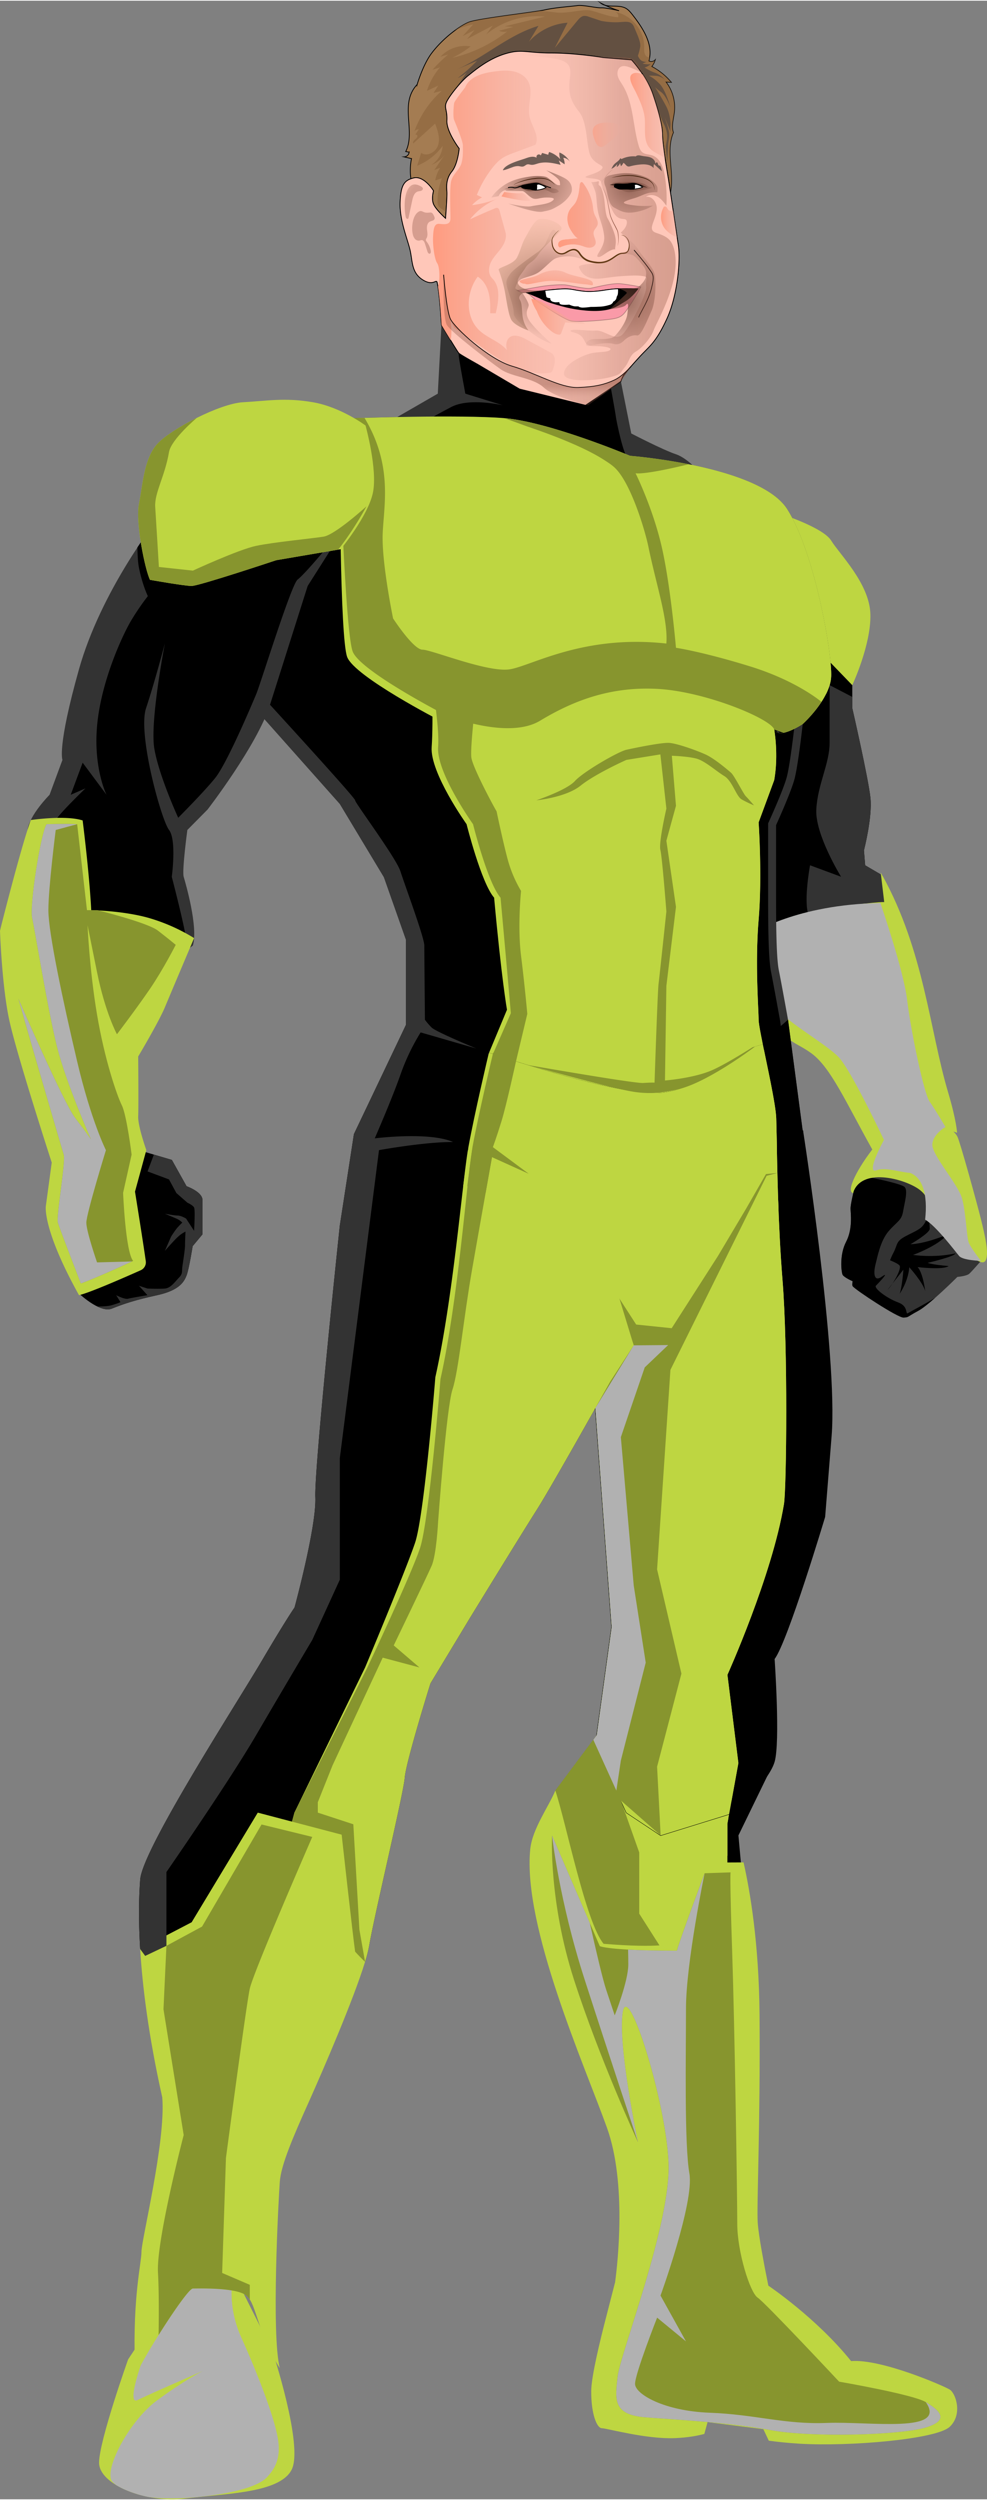 <svg xmlns="http://www.w3.org/2000/svg" xmlns:xlink="http://www.w3.org/1999/xlink" viewBox="0 0 1234.71 3125" aria-hidden="true" width="1234px" height="3125px"><rect x="0" y="0" width="1234.71" height="3125" fill="#808080" stroke="none"/><defs><linearGradient class="cerosgradient" data-cerosgradient="true" id="CerosGradient_idbeee1d3f0" gradientUnits="userSpaceOnUse" x1="50%" y1="100%" x2="50%" y2="0%"><stop offset="0%" stop-color="#d1d1d1"/><stop offset="100%" stop-color="#d1d1d1"/></linearGradient><style>.cls-1-61f97e174a015{isolation:isolate;}.cls-2-61f97e174a015{fill:#333;}.cls-3-61f97e174a015,.cls-7-61f97e174a015{fill:#bed641;}.cls-4-61f97e174a015{fill:#b1b1b1;}.cls-11-61f97e174a015,.cls-12-61f97e174a015,.cls-15-61f97e174a015,.cls-16-61f97e174a015,.cls-21-61f97e174a015,.cls-22-61f97e174a015,.cls-23-61f97e174a015,.cls-25-61f97e174a015,.cls-27-61f97e174a015,.cls-28-61f97e174a015,.cls-29-61f97e174a015,.cls-31-61f97e174a015,.cls-32-61f97e174a015,.cls-33-61f97e174a015,.cls-34-61f97e174a015,.cls-35-61f97e174a015,.cls-36-61f97e174a015,.cls-37-61f97e174a015,.cls-4-61f97e174a015{mix-blend-mode:multiply;}.cls-5-61f97e174a015{fill:none;}.cls-10-61f97e174a015,.cls-14-61f97e174a015,.cls-15-61f97e174a015,.cls-5-61f97e174a015{stroke:#000;stroke-miterlimit:10;}.cls-6-61f97e174a015{fill:#87952e;}.cls-19-61f97e174a015,.cls-20-61f97e174a015,.cls-24-61f97e174a015,.cls-26-61f97e174a015,.cls-38-61f97e174a015,.cls-39-61f97e174a015,.cls-40-61f97e174a015,.cls-41-61f97e174a015,.cls-7-61f97e174a015,.cls-9-61f97e174a015{mix-blend-mode:screen;}.cls-8-61f97e174a015{fill:#fff;}.cls-10-61f97e174a015{fill:#a47c52;}.cls-11-61f97e174a015{fill:#8a6239;opacity:0.56;}.cls-12-61f97e174a015{opacity:0.76;}.cls-13-61f97e174a015,.cls-27-61f97e174a015{fill:#534741;}.cls-14-61f97e174a015{fill:#ffc7b9;}.cls-15-61f97e174a015{fill:#eb1e79;opacity:0.26;}.cls-17-61f97e174a015{fill:url(#linear-gradient61f97e174a015);}.cls-18-61f97e174a015{fill:#603813;}.cls-19-61f97e174a015{fill:url(#linear-gradient-261f97e174a015);}.cls-20-61f97e174a015{fill:url(#linear-gradient-461f97e174a015);}.cls-21-61f97e174a015,.cls-22-61f97e174a015,.cls-23-61f97e174a015,.cls-28-61f97e174a015,.cls-29-61f97e174a015,.cls-31-61f97e174a015,.cls-32-61f97e174a015{opacity:0.67;}.cls-21-61f97e174a015{fill:url(#radial-gradient61f97e174a015);}.cls-22-61f97e174a015{fill:url(#radial-gradient-261f97e174a015);}.cls-23-61f97e174a015{fill:url(#radial-gradient-361f97e174a015);}.cls-24-61f97e174a015{fill:url(#linear-gradient-561f97e174a015);}.cls-25-61f97e174a015,.cls-33-61f97e174a015,.cls-34-61f97e174a015,.cls-35-61f97e174a015,.cls-36-61f97e174a015,.cls-37-61f97e174a015{opacity:0.32;}.cls-25-61f97e174a015{fill:url(#linear-gradient-661f97e174a015);}.cls-26-61f97e174a015{opacity:0.58;fill:url(#linear-gradient-761f97e174a015);}.cls-27-61f97e174a015{opacity:0.83;}.cls-28-61f97e174a015{fill:url(#radial-gradient-461f97e174a015);}.cls-29-61f97e174a015{fill:url(#radial-gradient-561f97e174a015);}.cls-30-61f97e174a015{fill:#42210b;}.cls-31-61f97e174a015{fill:url(#radial-gradient-661f97e174a015);}.cls-32-61f97e174a015{fill:url(#radial-gradient-761f97e174a015);}.cls-33-61f97e174a015{fill:url(#linear-gradient-861f97e174a015);}.cls-34-61f97e174a015{fill:url(#linear-gradient-961f97e174a015);}.cls-35-61f97e174a015{fill:url(#linear-gradient-1061f97e174a015);}.cls-36-61f97e174a015{fill:url(#linear-gradient-1161f97e174a015);}.cls-37-61f97e174a015{fill:url(#linear-gradient-1261f97e174a015);}.cls-38-61f97e174a015{fill:url(#linear-gradient-1361f97e174a015);}.cls-39-61f97e174a015{fill:url(#linear-gradient-1461f97e174a015);}.cls-40-61f97e174a015{fill:url(#linear-gradient-1561f97e174a015);}.cls-41-61f97e174a015{fill:url(#linear-gradient-1661f97e174a015);}</style><linearGradient id="linear-gradient61f97e174a015" x1="751.5" y1="258.69" x2="774.07" y2="258.69" gradientUnits="userSpaceOnUse"><stop offset="0" stop-color="#fac9be" stop-opacity="0.7"/><stop offset="0.16" stop-color="#dfac9f" stop-opacity="0.77"/><stop offset="0.52" stop-color="#ac7465" stop-opacity="0.89"/><stop offset="0.81" stop-color="#8c5141" stop-opacity="0.97"/><stop offset="1" stop-color="#814534"/></linearGradient><linearGradient id="linear-gradient-261f97e174a015" x1="698.29" y1="267.88" x2="787.73" y2="267.88" gradientUnits="userSpaceOnUse"><stop offset="0" stop-color="#ff9b7f"/><stop offset="0.06" stop-color="#fe9c81" stop-opacity="0.95"/><stop offset="0.52" stop-color="#f5a591" stop-opacity="0.55"/><stop offset="0.85" stop-color="#efab9b" stop-opacity="0.3"/><stop offset="1" stop-color="#edad9f" stop-opacity="0.2"/></linearGradient><linearGradient id="linear-gradient-461f97e174a015" x1="541.64" y1="276.71" x2="694.1" y2="276.71" gradientUnits="userSpaceOnUse"><stop offset="0" stop-color="#ff9b7f"/><stop offset="0.47" stop-color="#f6a48f" stop-opacity="0.65"/><stop offset="0.83" stop-color="#efab9b" stop-opacity="0.4"/><stop offset="1" stop-color="#edad9f" stop-opacity="0.3"/></linearGradient><radialGradient id="radial-gradient61f97e174a015" cx="682.99" cy="357.8" r="61.33" gradientUnits="userSpaceOnUse"><stop offset="0" stop-color="#6c4235"/><stop offset="1" stop-color="#6c4235" stop-opacity="0.1"/></radialGradient><radialGradient id="radial-gradient-261f97e174a015" cx="676.67" cy="376.39" r="108.76" gradientUnits="userSpaceOnUse"><stop offset="0" stop-color="#6c4235"/><stop offset="1" stop-color="#c49a6d" stop-opacity="0.1"/></radialGradient><radialGradient id="radial-gradient-361f97e174a015" cx="783.57" cy="375.03" r="69.12" xlink:href="#radial-gradient61f97e174a015"/><linearGradient id="linear-gradient-561f97e174a015" x1="664.6" y1="395.3" x2="732.06" y2="395.3" xlink:href="#linear-gradient-261f97e174a015"/><linearGradient id="linear-gradient-661f97e174a015" x1="626.19" y1="269.49" x2="845.24" y2="269.49" gradientUnits="userSpaceOnUse"><stop offset="0" stop-color="#fac9be" stop-opacity="0"/><stop offset="0.1" stop-color="#e9b6aa" stop-opacity="0.14"/><stop offset="0.39" stop-color="#bc8678" stop-opacity="0.51"/><stop offset="0.65" stop-color="#9c6253" stop-opacity="0.78"/><stop offset="0.86" stop-color="#884d3c" stop-opacity="0.94"/><stop offset="1" stop-color="#814534"/></linearGradient><linearGradient id="linear-gradient-761f97e174a015" x1="741.39" y1="167.71" x2="778.8" y2="167.71" xlink:href="#linear-gradient-261f97e174a015"/><radialGradient id="radial-gradient-461f97e174a015" cx="673.12" cy="226.02" r="65.95" xlink:href="#radial-gradient61f97e174a015"/><radialGradient id="radial-gradient-561f97e174a015" cx="786.91" cy="230.64" r="54.41" xlink:href="#radial-gradient61f97e174a015"/><radialGradient id="radial-gradient-661f97e174a015" cx="664.97" cy="233.74" r="42.97" xlink:href="#radial-gradient61f97e174a015"/><radialGradient id="radial-gradient-761f97e174a015" cx="792" cy="219.54" r="34.69" xlink:href="#radial-gradient61f97e174a015"/><linearGradient id="linear-gradient-861f97e174a015" x1="716.62" y1="273.14" x2="763.09" y2="273.14" xlink:href="#linear-gradient-661f97e174a015"/><linearGradient id="linear-gradient-961f97e174a015" x1="487.32" y1="229.95" x2="509.15" y2="246.04" xlink:href="#linear-gradient-661f97e174a015"/><linearGradient id="linear-gradient-1061f97e174a015" x1="476.22" y1="245.02" x2="498.05" y2="261.1" xlink:href="#linear-gradient-661f97e174a015"/><linearGradient id="linear-gradient-1161f97e174a015" x1="554.78" y1="424.35" x2="789.39" y2="424.35" xlink:href="#linear-gradient-661f97e174a015"/><linearGradient id="linear-gradient-1261f97e174a015" x1="674.47" y1="502.08" x2="673.9" y2="480.25" xlink:href="#linear-gradient-661f97e174a015"/><linearGradient id="linear-gradient-1361f97e174a015" x1="694.69" y1="363.88" x2="699.28" y2="321.95" xlink:href="#linear-gradient-461f97e174a015"/><linearGradient id="linear-gradient-1461f97e174a015" x1="826.88" y1="276.86" x2="847.16" y2="276.86" xlink:href="#linear-gradient-461f97e174a015"/><linearGradient id="linear-gradient-1561f97e174a015" x1="788.37" y1="143.84" x2="832.1" y2="143.84" xlink:href="#linear-gradient-461f97e174a015"/><linearGradient id="linear-gradient-1661f97e174a015" x1="627.32" y1="244.76" x2="663.82" y2="244.76" xlink:href="#linear-gradient-261f97e174a015"/></defs><g class="cls-1-61f97e174a015"><g id="Layer_261f97e174a015" data-name="Layer 2"><g id="Layer_1-261f97e174a015" data-name="Layer 1"><path class="cls-2-61f97e174a015" d="M518.55,526.78H486.38l61.28-35.32,4.6-85.79s69.7,52.85,113.36,66.64,50.69,20.68,74,16.85,37.08-13,37.08-13l13,65.1s39.83,20.68,55.92,26S880.09,595,880.09,595H746.81S635,584.55,624.26,580.51s-69.71-21.65-78.13-24S518.55,526.78,518.55,526.78Z"/><path d="M574.47,417.69s-2.3,16.32,0,30.87,7.66,42.9,7.66,42.9l47,14.55s-41.61-9.89-64.57,2.1-53.41,29.3-48.92,30.07,164.58,10,168.41,10.72,108.51,23.75,102.51,23.75-15.62-47.75-16.17-52.6-7.56-43.15-7.56-43.15Z"/><path d="M1033.28,744.65l32.91,111.4v28.71s20.12,87.72,22.71,112.23-8.13,65.68-8.13,65.68l1.53,18.68,21.46,12.57,15.27,90L953.45,1208l-77.92-96.12V891.29Z"/><path class="cls-2-61f97e174a015" d="M1082.3,1081.35l-1.53-18.68s10.72-41.17,8.13-65.68-22.71-112.23-22.71-112.23v-14l-28.36-14.73s0,46.27,0,72.16-15,51.93-16.66,83.33,31,84.17,31,84.17l-38.83-14.36s-9.76,52.26,0,65.83c5.46,7.59,40.38,27,69.9,41.93l35.8-5.22-15.27-90Z"/><path class="cls-3-61f97e174a015" d="M973.91,640.89s55.62,17.55,65.92,34.4,47.94,53.61,49,91.91-22.67,88.85-22.67,88.85l-65.08-67.4L953.45,699.8Z"/><path class="cls-2-61f97e174a015" d="M1227.17,1576.13s-11.1,12.85-14.57,16-14.91,4-14.91,4-34.85,34.9-49.31,42.66-11.14,7.91-18.25,8.21-60.13-34.6-63.42-39.16,10-35.79,10-35.79l66.16-76.52s55.06,1.15,59.92,14.3S1227.17,1576.13,1227.17,1576.13Z"/><path class="cls-3-61f97e174a015" d="M1103.76,1093.92c-.64-1.15-1.31-2.27-2-3.39l4.38,36.81s-10.81-.94-80.14,9.52c-91.16,16.21-114.21,64.81-114.21,64.81l-.1.94c7.28,14.34,14,26,20,33.94,54,72.53,59.11,62.26,83.3,79.91s43,60.89,76.25,120.35c52.78-42.7,106-20.93,106-20.93s-.42-14.41-11.3-51C1163,1287.73,1156,1188.1,1103.76,1093.92Z"/><path class="cls-3-61f97e174a015" d="M1173.61,1404.29c8.2.51,20.73,9.32,24.23,16.75s24.16,82.19,29.2,102.53,10.37,43.27,6.13,51.62-15-4.76-25.59-6.12-7.55-30.51-52.53-56.57-70.93-24.29-85-21.31-.29-26.5,21.14-54.38S1144.6,1402.5,1173.61,1404.29Z"/><path d="M1106.5,1572.89s14.86,4.82,18.62,8.77-9.08,25.25-15,30.89l20-25.45s-1.41,20.49-4.65,30.22c11.61-17.86,12-33.28,12-33.28s17.06,18.84,20,30c-3.56-25.39-9.62-30.16-9.62-30.16s32.31,3.85,38.84-1.32c-21.64-1.83-26.3-4-26.3-4s34.22-7.91,34.85-11.83c-27.3,6-53,1.91-53,1.91s31.59-11.44,42.57-25.38c-30.38,12.4-45.81,12-45.81,12s24.17-13.85,24.07-19.33-1.64-18.48-1.64-18.48-3.62,15.81-13.11,19.13-20.87,4.68-26.79,10.32S1106.5,1572.89,1106.5,1572.89Z"/><path class="cls-2-61f97e174a015" d="M1068,1489s-4.09,16.42-4,21.9,3,24.91-5.53,41.3-6,37.51-4.45,41.17,20.89,14,35.64,13.35,21.35-28.36,27.65-40.09,2.66-14.6,16.09-21.68,22-9.21,23.94-20.42,9.76-24.23-6.6-37.12S1080.27,1458.46,1068,1489Z"/><path d="M1169.77,1622.36c-14.35,8.7-30.65,17-33.72,19-4.07,2.68,1.2-8.38-12.56-13.34s-30.68-17.77-27.75-20.87,18.59-19.23,7.44-11.32-10.17-7-7.89-15.54,5.86-29.26,16.49-41.5,16-12.9,18-24.66,6.24-26,1.87-30.43c-3.7-3.75-32.15-9.69-40.71-11.42C1080.62,1474,1072,1479,1068,1489c0,0-4.09,16.42-4,21.9s3,24.91-5.53,41.3-6,37.51-4.45,41.17c.76,1.81,5.87,5.25,12.62,8.18-.56,3-.64,5.25.08,6.24,3.29,4.56,56.32,39.45,63.42,39.16s3.79-.45,18.25-8.21C1153.68,1635.92,1161.71,1629.44,1169.77,1622.36Z"/><path class="cls-4-61f97e174a015" d="M952.33,1161.76s63.43-21.11,89-18.32c13.85,2.23,36.64,63.52,44,109.19s41.86,107.51,50.32,129.78,38,21.88,38,21.88-34.8,4.89-35.8,12.77,8.14,35.88,7.37,45.66-33.65-5.7-48.49,0,9.07-37.93,9.07-37.93-41.51-88.16-56.94-103.78S996,1284.57,972,1262.21,904.2,1181.06,952.33,1161.76Z"/><path class="cls-4-61f97e174a015" d="M1101.35,1128.56s29,83.79,33.47,121.37,20.9,116.84,28.13,127,19.81,31.74,19.81,31.74-16,8.92-16.44,22,31.94,49.35,37,66.79,5.87,49.44,8.67,56.13,15.16,22.52,15.16,22.52-22.58-.59-27.24-6.05-28.71-37.6-42.6-45.52c3.42-31-2.6-56.4-24.07-59.87s-6.89-24.24-7.19-35.24-1.38-36.94-14.39-70.48-42.72-64.12-44.57-105-16.5-88.28-31.92-91.47-70.09-6.8-82.86-.73S996.24,1130,1101.35,1128.56Z"/><path d="M173.63,1437.59,215,1449.82l18.38,32.91s19.91,7,19.91,17.21v43L241,1557.67s-4.6,29.11-7.66,36.77-8.7,18.38-36.52,24.51-41.61,10.72-56.93,16.85-42.27-20-42.27-20-11.34-104.66-15.94-115.86,0-80.14,0-80.14Z"/><polygon points="675.57 2325.93 694.72 2238.61 746.52 2169.31 968.51 2202.61 923.75 2294.67 933.43 2401.75 880.09 2558.01 767.49 2530.43 706.94 2435.86 675.57 2325.93"/><polygon class="cls-3-61f97e174a015" points="694.72 2238.61 675.58 2325.93 701.56 2417.01 823.79 2544.22 909.96 2429.33 909.96 2279.97 923.75 2204.14 922.69 2195.73 746.52 2169.31 694.72 2238.61"/><path class="cls-5-61f97e174a015" d="M1004.17,1413.5s43.75,280.51,35.66,381.62l-8.09,101.1s-46.8,156.26-63.23,177.7c0,0,7.24,104.17,0,128.69s-50.13,63.57-50.13,63.57l-91.91,28.49-42.9-28.49-38.68-85,20.3-147.07L739.6,1691l44-183.83,79.66-93.62h140.94Z"/><path d="M780.53,1662,612.14,1561.44l-99.31-110V1173.6l-28-79.48-55.65-92.47L319.5,878.31c-11.17-65.43-31.86-190.45-31.86-204.56,0-19.17,19-107.25,47.52-119.48,30.2-12.95,103.2-26.18,108.86-27.19,4.94-.17,60.63-2,113.17-2,32.08,0,56.7.68,73.17,2,54.85,4.48,154.87,46.31,155.87,46.73l.75.31.8.07c1.6.12,159.91,13.06,192.64,64.34C995,661.35,1009.29,701.29,1020.7,751c9.87,43,14.62,80.41,14.09,93.76-1,26.25-33.64,55.93-34,56.23l-1.41,1.27-.21,1.89c-.06.51-5.76,51.52-10.2,68.2s-22.51,56.26-22.7,56.65l-.45,1v81.52c0,35.6,0,84.37,3.54,102.09,3.32,16.57,11,59.19,11.46,61.69L998.92,1412l-44.8,52.65L836,1666.14Z"/><path class="cls-2-61f97e174a015" d="M557.19,530.05c31.95,0,56.43.68,72.76,2,54,4.41,153.35,45.94,154.34,46.36l1.49.62,1.61.13a690.21,690.21,0,0,1,84.14,12.91c25.34,5.62,46.85,12.26,64,19.77,20.26,8.89,34,18.77,40.73,29.37,33.33,52.21,54.64,177,53.59,203.33-.81,20-23.61,44.84-32.32,52.71l-2.83,2.54-.42,3.79c-.06.51-5.71,51.15-10.06,67.46s-22.23,55.47-22.41,55.87l-.91,2v82.6c0,37.81,0,84.86,3.64,103.07,3.26,16.31,10.79,58,11.41,61.48l17.77,134.35L950.6,1461l-.57.66-.44.76L833.25,1660.92l-51.17-3.83-166.73-99.56-97.52-108V1172.74l-.57-1.61-27.57-78.2-.34-1-.53-.87-55.15-91.63-.47-.8-.62-.69L324.18,876.06c-12.86-75.47-31.54-189.6-31.54-202.31,0-7,3.85-32.86,12.74-60.72,9.53-29.86,21.1-49.61,31.75-54.17,29.18-12.51,99.71-25.41,107.42-26.8,6.8-.23,61.23-2,112.64-2m0-10c-55.49,0-113.7,2-113.7,2s-78.13,13.79-110.3,27.58-50.55,105.7-50.55,124.08,32.17,206.81,32.17,206.81l110.3,124.06,55.15,91.64,27.57,78.19v279l101.11,111.94,170,101.55,59.74,4.47,119.49-203.85,46-54-18.38-139s-8-44.67-11.49-61.9-3.45-65.49-3.45-101.11v-80.43s18.38-40.21,23-57.44,10.34-68.94,10.34-68.94,34.47-31,35.62-59.74-20.68-155.11-55.15-209.11S788.17,569.2,788.17,569.2s-101.11-42.51-157.4-47.11c-18.77-1.53-45.84-2-73.58-2Z"/><path class="cls-3-61f97e174a015" d="M949,1274.51c0-12.78-4.59-70,0-125.1s0-121.78,0-121.78l19.49-52.85c5.71-32.17,0-63.41,0-63.41l-10.3-92.85S880.09,747.29,836.43,745,698.55,751.88,648,777.16s-108,55.15-108,55.15,2.3,68.93,0,101.1,43.66,96.51,43.66,96.51,18.38,73.54,34.47,91.92C627.32,1223,634.21,1262,634.21,1262l-23,55.15s-17.72,75.06-25.27,116.65c-3.12,17.14-6.79,51.51-11.63,93.22l34.61,38.31,170,101.55,59.74,4.47,119.49-203.85,13.94-16.38c-.52-24.76-.74-44-1.1-53.55C970.1,1372.31,949,1287.29,949,1274.51Z"/><path d="M510.89,1274.51s16.67,13.43,52.09,25c44.42,14.55,193,66.64,257.36,66.64s165.45-91.67,165.45-91.67l27.54,208.22-115.15,87.19-62.33,111.45L783.57,1691l-193-104.17-165.44-55.15,17.61-114.13Z"/><path d="M168.65,2955.56c.16,5.19.36,10.54.63,16.07a97.65,97.65,0,0,1,6-12.84C173.24,2957.85,171,2956.76,168.65,2955.56Z"/><path d="M744.89,1586s-44-75.83-64.72-103.28-108-53-126.38-48.38-80.43,0-80.43,0c-19.15,13-48.25,97.28-48.25,97.28S392.94,1835,394.47,1871.71s-26,137.87-26,137.87S357.7,2024.9,327.06,2077,178.47,2311.37,175.4,2349.67c-1.42,17.77-2.51,46.77-.05,87.14l44.1,60.31,34.46,47.1,114.39-58.59s0,41.36,46.47,20.68c3.71,4.21,37.61-57.62,41.94-53.5a171.87,171.87,0,0,0,5.16-20.42c6.13-36.76,42.9-189.95,44.43-209.87s32.17-118,32.17-118l49-81.19S650.3,1920.73,671.74,1887,783.57,1691,783.57,1691Z"/><path class="cls-3-61f97e174a015" d="M1188.1,2987.78c-7.53-4.65-85.77-38.72-123.38-35.61-43.52-54.18-103.54-94.36-103.54-94.36l-4.35-21.93-3.78-20.58-54.58-39.76-93.88,77.66s-4.38,7.61-10.34,18.47l-24.71-18.47L759.08,2894c-8.47,32.4-19.38,77.56-19.47,95.56-.17,29.47,7.27,46.54,13.29,46.54s55.64,14,91.78,12.39c16.18-.7,28.12-3,36.4-5.23l4.07-14.77,69.78,8.8,6.8,14.41c11.47,1.56,24.22,2.89,38,3.73,63.26,3.85,171.74-5.52,188.31-21.06S1195.62,2992.43,1188.1,2987.78Z"/><path class="cls-3-61f97e174a015" d="M953.05,2815.3h0c-2.43-13.82-4.59-27.77-5.16-36.25-1.43-21.6,3.36-120.19,2.28-260-.7-89.91-12-155.42-20-190.62l-56.39.26c-5.12,41.2-33.25,101.45-33.25,101.45s-16,5.78-85.47.07c-22.29-26.77-47.05-151.95-60.36-191.62-8.48,20.46-28.84,47.89-31.4,73.53-9.59,96.19,68,270,96.07,348.37,24.78,69.27,13.22,169.91,10.15,192.69,31.73,29.66,77.38,70.18,77.38,70.18l34.61,0,27.05-95.25Z"/><path class="cls-6-61f97e174a015" d="M690.58,2294.67s-4.35,81.87,27.51,180.62,80,203.12,80,203.12-25.48-121-19.11-162.47,54.15,111.5,57.34,187.95-60.53,238.91-63.71,267.58-6.37,47.78,35,51,105.12,6.37,156.09,15.93,162.46,6.37,194.31-3.19,15.93-22.3,0-31.85-108.3-25.49-108.3-25.49-92.38-98.75-101.94-105.12-25.48-57.34-25.48-92.38-3.19-245.28-6.38-340.85-2-98.62-2-98.62l-32.47,1.1s-31.48,84.1-34.66,96.84c-86,0-96.48-5.69-96.48-5.69Z"/><path class="cls-4-61f97e174a015" d="M881.49,2342s-31.48,84.1-34.66,96.84c-27.29,0-47-.57-61.1-1.35.16,7.34.26,13.87.26,18.55,0,21.23-17,63.71-17,63.71l-10.62-31.86c-4.3-12.88-12.41-47.32-20.56-83.77l-47.24-109.42s8.8,81.11,40.66,179.86,66.89,203.88,66.89,203.88-25.48-121-19.11-162.47,54.15,111.5,57.34,187.95-60.53,238.91-63.71,267.58-6.37,47.78,35,51,105.12,6.37,156.09,15.93,162.46,6.37,194.31-3.19,15.93-22.3,0-31.85c28.06,39.73-70.53,24-123.62,26.1s-89.2-10.62-146.54-12.75-93.45-23.36-93.45-36.1,27.61-82.83,27.61-82.83l36.11,29.73-31.86-57.34s42.48-116.8,36.1-152.91-4.24-148.66-4.24-206S881.49,2342,881.49,2342Z"/><path d="M1004.17,1413.5s43.75,280.51,35.66,381.62l-8.09,101.1s-46.8,156.26-63.23,177.7c0,0,7.24,104.17,0,128.69s-50.13,63.57-50.13,63.57l-91.91,28.49-42.9-28.49-38.68-85,20.3-147.07L739.6,1691l44-183.83,79.66-93.62h140.94Z"/><path class="cls-3-61f97e174a015" d="M978.89,1599.8c-5.84-72.09-6.73-149.12-7.44-186.3H863.23l-79.66,93.62L739.6,1691l25.59,343.14-20.3,147.07,38.68,85,42.9,28.49,85.64-26.55,11.63-64L910,2093.84s56-124.09,70.74-213.7C983.9,1860.63,985.79,1684.82,978.89,1599.8Z"/><path class="cls-3-61f97e174a015" d="M783.57,1691,744.89,1586s-44-75.83-64.72-103.28c-14.47-19.21-61.58-37.48-94.86-45.14-7.53,45.89-18.39,183.84-40.71,284,0,0-13.79,172.34-25.28,206.81s-62.61,156.26-62.61,156.26L368.3,2266.18,312.48,2473l32.69,24.48,23.13-11.84s0,41.36,46.47,20.68c3.71,4.21,37.61-57.62,41.94-53.5a171.87,171.87,0,0,0,5.16-20.42c6.13-36.76,42.9-189.95,44.43-209.87s32.17-118,32.17-118l49-81.19S650.3,1920.73,671.74,1887,783.57,1691,783.57,1691Z"/><path class="cls-3-61f97e174a015" d="M971.05,1397.58c-.67-17.84-11.37-65.44-17.6-96.4-35.12,27.07-91.72,65-133.11,65-48.53,0-145-29.63-208.52-50.43l-.59,1.41s-17.72,75.06-25.27,116.65c-.22,1.17-6.31,47.59-6.53,48.92,33.28,7.66,51.91,19.41,81.8,34.43,26.35,23.65,83.66,68.85,83.66,68.85L783.57,1691l52.28-9.58,62.33-111.45,75.73-57.34C971.89,1459.41,971.67,1414.16,971.05,1397.58Z"/><path class="cls-3-61f97e174a015" d="M1039.79,845c1.15-28.73-20.68-155.11-55.15-209.11S788.17,569.2,788.17,569.2s-101.11-42.51-157.4-47.11-187.28,0-187.28,0l-18.38,53.62s0,220.6,9.19,245.11,116.42,79.66,116.42,79.66,84.26,24.51,124.85,0,86.9-42.9,146.47-39.83,141.46,37.1,146.47,50.72,35.66-6.68,35.66-6.68S1038.64,873.67,1039.79,845Z"/><path class="cls-3-61f97e174a015" d="M244.32,2843c-16.57,3.26-84.07,107.11-84.07,107.11s-35.95,100.87-36.31,128.84,59.59,51.31,107.87,45.07,117.58-6.26,132.94-35.82-24.07-149-24.07-149l-48.27-96.21S260.89,2839.71,244.32,2843Z"/><path class="cls-4-61f97e174a015" d="M302.12,2923.44c-20.49-45.42-9.71-80.5-9.71-80.5s-31.52-3.23-48.09,0c-8.19,1.61-28.79,27.75-47.55,53.8l22.53-25s-19.59,28.49-31.17,54.32-30.28,81.93-16,74.8S254,2964.4,254,2964.4s-20.48,9.8-57,36.51-68.57,89.94-56.11,102.41a47.26,47.26,0,0,0,4.58,4c10.9,6.52,25,11.66,40.16,14.69,24.86,3.51,53.58,1.33,77.26-1.76,41-5.34,63.23-14.25,71.24-23.15S352,3075.71,347.53,3049,322.6,2968.85,302.12,2923.44Z"/><path class="cls-4-61f97e174a015" d="M302.12,2923.44c-20.48-45.41-9.71-80.49-9.71-80.5h0s-6.18-.63-14.5-1.06c3.92,73.68,33,157.77,38.5,185.2,6.37,31.85,0,38.22-47.78,41.41s-86,0-95.57,31.85a40.7,40.7,0,0,0-.87,18.33c4.26,1.26,8.67,2.36,13.18,3.27,24.92,3.58,53.78,1.4,77.56-1.7,41-5.34,63.23-14.25,71.24-23.15S352,3075.71,347.53,3049,322.6,2968.85,302.12,2923.44Z"/><path class="cls-6-61f97e174a015" d="M968.51,911.37c5,13.62,35.66-6.68,35.66-6.68A158.38,158.38,0,0,0,1027.66,877c-.06-.06-30.44-26.34-90.13-44.7s-91.91-23-91.91-23-6.9-80.43-18.39-128.68S795.06,591,795.06,591s9,2.76,66.53-11.26h0a696.59,696.59,0,0,0-73.42-10.57s-101.11-42.51-157.4-47.11c51.7,18.39,116.84,42.9,137.49,61.28S807,662.69,811.15,683c10.09,49,24.75,91.14,22.45,121-103.4-11.49-168,27.57-195.56,32.17s-98.12-24.51-109.53-24.51-36.77-39.07-36.77-39.07-14.53-70.19-13-106.33c1.51-35.8,12.8-85.26-22.76-144.53-7.87.23-12.48.39-12.48.39l-18.38,53.62s6.89,213.7,16.08,238.21,116.43,79.66,116.43,79.66,77.36,31.41,118,6.9,86.9-42.9,146.47-39.83S963.5,897.75,968.51,911.37Z"/><path class="cls-6-61f97e174a015" d="M442,2280.73l-44.43-14.55v-13l18.38-46,62.82-134.81,45.95,12.26-32.17-27.58s41.36-85.78,47.41-99.57,8.11-55.15,8.11-55.15,10.35-142.47,18-165.45,13.79-88.85,24.51-150.12,24.92-140.48,24.92-140.48L661.23,1467c-21-12.87-46.78-23.85-70.7-29.36-7.53,45.89-17.18,186.13-39.51,286.29,0,0-14.08,176.94-25.57,211.41s-65.88,149.36-65.88,149.36L368.3,2266.18,312.48,2473l17.8,13.33,124.4-33c.91-.71,1.61-.93,2-.54l-7.09-40.33Z"/><path class="cls-6-61f97e174a015" d="M645.49,1326.56h0c-11.87-3.73-18.12-7.39-28.57-10.81,0,0-18.31,76.47-25.87,118.06-.21,1.17-6.3,47.59-6.52,48.92,10.53,2.42,14.5,5.26,22.92,8.48,4.67-26.23,8-44.91,8-44.91L661.23,1467l-44.63-33.14s4.59-12.48,10.75-32.4S645.49,1326.56,645.49,1326.56Z"/><path class="cls-6-61f97e174a015" d="M591.77,1029.92s18.32,73.54,34.4,91.92c9.19,101.11,12.89,144.51,12.89,144.51l-22.37,51c7.79,2.53,20.34,6.56,28.8,9.22h0l14.15-59.37s-3.21-35.82-7.81-72.58,0-81.2,0-81.2A157.9,157.9,0,0,1,635,1073.58c-6.13-23-13.79-59.74-13.79-59.74-4.59-7.66-30-55.15-31.57-67.4s5.53-72,5.53-72L548,836.14l-7.81,3.45c.51,18.56,9.73,68,7.89,93.82C545.81,965.58,591.77,1029.92,591.77,1029.92Z"/><path class="cls-3-61f97e174a015" d="M444.26,2440.05c-3.07-21.44-16.86-146.3-16.86-146.3l-104.93-27.57-82.73,137.11-64.39,33.52c2.83,46.61,10.39,108.37,27.63,185.54,4.59,55.15-26,177.7-26,193,0,14.44-10.89,54.76-8.29,140.19,2.37,1.2,4.59,2.29,6.64,3.23,16.58-31.27,59.49-97.46,66-97.46,7.66,0,55.15-1.53,67.4,9.19S322.47,2918,350,2960.9c-10.72-42.89-1.53-211.4,0-232.85s16.85-56.68,36.77-101.1c17-38,55.31-126.32,69.9-174.14C452.38,2448.69,448,2444.26,444.26,2440.05Z"/><path class="cls-6-61f97e174a015" d="M958.21,1467.51l-24.51,42.67-35.52,59.74-57.92,90.39-44.43-4.6-25.71-39.83,22.65,65.87-29.58,45.6-18.43,32.82,20.43,273.92-18.67,135.22-51.8,69.3h0c13.31,39.67,38.07,164.85,60.36,191.62,35.77,2.94,57.36,2.83,69.89,2l-25.31-39.71V2316l-23-65,49.8,43.66L822,2208.73l30.44-116.42L822,1962l16.68-249.57L959,1469.71l13.51-3.58Z"/><path class="cls-6-61f97e174a015" d="M840.45,944.33l5.17,62.62-12,43.66,12,82.72-12,98.81-1.77,118.34s35.23-2.68,58.39-12.64c21.36-9.19,63.23-36.66,63.23-36.66s-63.3,49.56-102.61,59.58-59.46,3.76-79-.37S659.64,1331,659.64,1331s133.51,23.36,145,22.59,14.17-.38,14.17-.38,3.83-114.13,5-123.32,9.81-90.77,9.81-90.77-5.22-67.78-7.51-77,7.51-51.7,7.51-51.7l-7.51-67.78-42.52,6.89S745,966.73,726.38,981.67s-55.4,18.38-55.4,18.38,37.88-12.64,48.24-24.13,54-36.76,64.35-39.06,43.66-9.19,53.43-8.62,33.89,9.2,45.38,14.37,28.15,19.53,32.17,23,15.51,26.43,18.39,29.3,10.34,11.49,10.34,11.49a137.68,137.68,0,0,1-15.51-7.47c-6.9-4-11.49-23-21.83-29.29s-24.13-19-35.05-21.83S840.45,944.33,840.45,944.33Z"/><polygon class="cls-7-61f97e174a015" points="909.96 2279.97 911.25 2272.85 876.64 2305.24 875.49 2320.18 909.96 2320.18 909.96 2279.97"/><path class="cls-8-61f97e174a015" d="M947,1306.7c2.08-1.56,4.12-3.11,6.1-4.63l.56,2.76Z"/><path d="M952.78,1303c.1.51.21,1,.31,1.52l-3.65,1,3.34-2.55m.67-1.77c-2.83,2.18-5.81,4.44-8.9,6.73l9.71-2.72c-.28-1.36-.55-2.7-.81-4Z"/><g class="cls-9-61f97e174a015"><path class="cls-3-61f97e174a015" d="M893.38,920.48C892,925,891,930,893.16,934.18c2.31,4.53,7.5,6.62,12.06,8.85,30.43,14.91,46.73,53.7,36.09,85.87l-51.64-19.38c24.41,28.66,16.09,72,3.91,107.65s-26.85,75.12-11.39,109.44l40.76-6.07c-30.77,16.74-46.74,56.61-36,90,1.05,3.27,2.51,6.7,5.44,8.49,3.74,2.29,8.55,1.17,12.77,0l49.13-13.79c-3-14.82-5.24-26.54-5.24-30.68,0-12.78-4.59-70,0-125.1s0-121.78,0-121.78l19.49-52.85c5.47-30.82.47-60.75,0-63.22a338,338,0,0,1-55.36-26.8A97.1,97.1,0,0,0,893.38,920.48Z"/></g><path class="cls-7-61f97e174a015" d="M904.21,624.35c14.48,16.7,27.88,41.42,26.81,63.49l-3.24,66.94c-.33,6.84-.56,14.11,2.84,20.05s9.71,9.37,15.72,12.54L1013,822.54l10.91-24.42a327.42,327.42,0,0,1,9.34,69.25c3.65-7.23,6.25-14.91,6.55-22.42,1.15-28.73-20.68-155.11-55.15-209.11-18.3-28.67-72.53-45.68-119.4-55.33a61.52,61.52,0,0,0-5.86,8.21C876.52,604.11,889.13,607,904.21,624.35Z"/><path class="cls-8-61f97e174a015" d="M976.26,915.56c-3.19,0-5.37-1-6.64-3.07,2.65,1,5.42,2,8.38,3-.61.06-1.19.09-1.73.09Z"/><path d="M971.29,913.64c1.26.46,2.54.91,3.87,1.38a7,7,0,0,1-3.87-1.38m-2.68-2.06c1.3,3.26,4.13,4.48,7.65,4.48a20.5,20.5,0,0,0,3.86-.4c-3.86-1.3-7.7-2.65-11.51-4.08Z"/><path class="cls-7-61f97e174a015" d="M978.89,1599.8c-2.73-33.74-4.38-68.55-5.44-99.86-17.32,12-25.49,37.27-29.81,59.39-15.61,79.85-21.74,161.31-22,242.68-.23,85-16.32,160-16.32,160l18.38,76.73-20.68,50s-25.27,4-27.57,8.62-21.16,106.85-21.16,106.85h51l9.85,46.93,8.53-46.93L910,2093.84s56-124.09,70.74-213.7C983.9,1860.63,985.79,1684.82,978.89,1599.8Z"/><path class="cls-7-61f97e174a015" d="M719.22,1542.91l-11.48,105.14s-96.84,206.81-107,241.28S548,2050.18,548,2050.18s170.43-272.81,178.35-282.64c29.65-36.76,66.39-85.79,66.39-85.79l-28.56-93.68Z"/><path class="cls-7-61f97e174a015" d="M661.23,533.13s63.43,20.55,94.8,41.52,59.71,141.27,60.48,149.29-1.53,1.13.77,8-6.9,18.38-33.71,22.21-127.14-6.81-141.7-9.53S608.17,637,606.64,633.92s-39.07-80.42-41.36-81.19S530,527.46,530,527.46s59-1.54,75.83,0S661.23,533.13,661.23,533.13Z"/><path class="cls-7-61f97e174a015" d="M817.62,1011.54l-41,27.58-68.93,11.49s71.81,12.06,79.28,12.06,29.59-9.77,30.6-13.79S822.36,1028.2,817.62,1011.54Z"/><path class="cls-7-61f97e174a015" d="M817.62,1111.88l-41,27.58L707.74,1151S779.55,1163,787,1163s29.59-9.77,30.6-13.79S822.36,1128.54,817.62,1111.88Z"/><path class="cls-7-61f97e174a015" d="M805.19,1223.38,774.58,1244l-51.51,8.59s53.67,9,59.25,9,22.12-7.3,22.87-10.31S808.73,1235.83,805.19,1223.38Z"/><path class="cls-7-61f97e174a015" d="M971.05,1397.58c-.6-15.94-9.21-55.65-15.48-86l-43.29,48c-2.65,3-5.41,6.09-6.22,10-1,4.9,1.3,9.8,3.09,14.48,12.91,33.71.05,71.58-16.18,103.82s-36.38,64.22-38.64,100.24a1065.57,1065.57,0,0,1,117.54-151.42C971.54,1418.92,971.34,1405.21,971.05,1397.58Z"/><path class="cls-6-61f97e174a015" d="M327.2,2281l-74.43,127.68-44.57,24.1-3.69,79.35,25.28,157.3s-34.47,132.18-32.17,172.11c1.25,21.69,1.14,53.48.78,78,18.09-28.84,38.55-58.18,42.88-58.18,7.66,0,55.15-1.53,67.4,9.19a20.83,20.83,0,0,1,3.8,4.63v-18.42l-34.57-14.85,4.73-143.7s25.27-190.72,29.84-211.86,78.16-189.8,78.16-189.8Z"/><polygon class="cls-4-61f97e174a015" points="746.52 2169.31 742.22 2175.07 771.03 2238.61 776.67 2201.07 807.78 2078.52 792.77 1982.01 776.67 1796.54 806.54 1709.33 835.85 1681.37 792.77 1681.75 744.76 1760.17 765.19 2034.1 746.52 2169.31"/><path class="cls-2-61f97e174a015" d="M526.21,1290.35l69.64,20.13s-50.65-20.9-55.93-26.26a86.86,86.86,0,0,1-8.35-9.71s-.76-83-.76-92.93-24.51-75.83-29.87-92.68-57.45-86.55-56.68-88.85-98.05-110.3-106.47-119.49c-5.21-24.87-16.86-34.89-29.35-37.73,3.75,22.37,6.37,37.73,6.37,37.73l110.3,124.06,55.15,91.64,27.57,78.19v106.49L442.72,1417.5l-17.61,114.13h0S392.94,1835,394.47,1871.71s-26,137.87-26,137.87S357.7,2024.9,327.06,2077,178.47,2311.37,175.4,2349.67c-1.42,17.77-2.51,46.77-.05,87.14l6.26,8.57,26.59-12.63v-92.27s77.95-112.55,112.2-171.17,70.24-119.13,70.24-119.13l34.47-75.33V1822.69l49-385.1s57.5-10.44,92.68-10.13c-29.87-13.25-98-4.6-98-4.6s21.44-49,32.17-79.66A268.48,268.48,0,0,1,526.21,1290.35Z"/><path class="cls-2-61f97e174a015" d="M412.58,688.34,384.87,732s-31,98-47.08,148.59-78.13,131-78.13,131l-25.28,25.57s-6.89,50.85-4.59,58.6,18.38,62.9,11.49,85.87c0,0-85,66.67-101.11,60.91S46,1195.37,46,1195.37L0,1163s32.17-107.23,34.47-125.9S62,993.16,62,993.16L78.13,949.5s-6.9-15.32,20.68-113.36,96.51-185.36,96.51-185.36l105.7-23Z"/><path d="M404.72,684.08,301,627.8l-105.7,23s-9.74,12.34-23.37,32.94c.13,10.06.67,19.36,1.94,25.65,4.43,21.86,11.09,35.28,11.09,35.28a309.67,309.67,0,0,0-20.68,30.21c-10.34,17.23-36.77,73.53-42.51,128.68s11.49,89.62,11.49,89.62L103.4,953,88.47,993.16l18.38-8S77,1013.84,70.09,1024.18s-20.69,49.4-27.58,71.53c-5.22,16.75-18.35,60-24.42,80L46,1195.37s78.13,41.36,94.21,47.12c12.32,4.41,65.08-33.67,89.11-51.73,2.14-9.51,3.28-19.54,1.66-27.75-4.56-23-16.09-67.3-16.09-67.3s6.27-46-3.45-58.6-39.46-120.18-28.72-152.35,23.61-81.18,23.61-81.18-19,97.66-13.27,131.74,29.87,86.56,29.87,86.56,31-31,46-49.4,46-91.92,51.55-105.11,43.81-137.32,51.86-143.43,31.41-34.08,31.41-34.08Z"/><path class="cls-3-61f97e174a015" d="M457.28,531.29s-30.64-23-65.88-29.11-58.21-1.53-87.31,0-90.39,33.7-107.24,52.09-18.34,52.08-23,75.06,7.64,82.72,13.77,95c0,0,42.89,7.66,52.08,7.66S345.45,699.8,345.45,699.8L426.2,686s34.14-41.41,40.27-70.49S457.28,531.29,457.28,531.29Z"/><path class="cls-7-61f97e174a015" d="M458.43,600.22s-2.3-36.76-9.2-62c-27.57-18.38-46-28.72-80.42-29.87s-58.6,2.66-68.94,13.39S262,603.67,262,627.8v54s55.15-23,83.87-31,68.94,0,79.28-1.15S449.43,613.11,458.43,600.22Z"/><path class="cls-6-61f97e174a015" d="M458.43,632.39S419.36,668,404.72,670.31s-62.34,6.89-84.32,11.49-79.12,31-79.12,31l-42.51-4.6s-3.45-57.44-4.6-75,12.12-38.28,17.24-68.62c2.7-16,34.87-42.91,34.87-42.91h0c-21.22,10.57-40.95,23.31-49.43,32.56-16.85,18.39-18.34,52.09-23,75.07s7.64,82.72,13.77,95c0,0,42.89,7.66,52.08,7.66S345.45,699.8,345.45,699.8L423,686.57C443,661.44,458.43,632.39,458.43,632.39Z"/><polygon class="cls-7-61f97e174a015" points="486.86 2091.54 517.02 2107.63 486.86 2197.24 458.43 2385.67 456.71 2266.18 425.11 2251.07 486.86 2091.54"/><path class="cls-3-61f97e174a015" d="M38.49,1024.75s43.47-6.5,64.91.49c9.2,74.39,10.73,112.21,10.73,112.21s39.83.6,72,9.73a229.29,229.29,0,0,1,56.68,25.19s-28.86,68.13-36.52,86.51-33.41,61.59-33.41,61.59.53,62.56,0,74.82,10.18,42.3,10.18,42.3l-14.17,51.91s10,62,13.48,86.87a10.82,10.82,0,0,1-6.3,11.42c-18.27,8.15-65,28.71-77.26,31.16-46-82.73-41.48-111.28-41.48-111.28l7.39-54.55s-44-135.47-53.23-178.61S0,1163,0,1163,25.15,1062.2,38.49,1024.75Z"/><path class="cls-2-61f97e174a015" d="M233.38,1482.73,215,1449.82l-22.53-6.66-7.87,21.06,26.81,10,9.19,17,13.78,12.08s6.9,3.06,8.43,6.12,0,29.11,0,29.11l-10-15.32s-6.13-3.83-10.72-3.83-15.84-2.3-15.84-2.3,10.86,4.6,14.88,6.32a22.59,22.59,0,0,1,6.89,4.87,94.21,94.21,0,0,0-6.89,7.2A119.26,119.26,0,0,0,214,1545.8l-7.75,17.81s11.43-13.22,16.6-17.81a38.08,38.08,0,0,1,9.2-6.32s-.58,11.49-.58,17.23-2.87,22.41-3.45,27.58.58,8-4,12.63-10.23,13.22-17.75,13.79-21.69,0-21.69,0l-10.71-3.45L184.4,1619s-19.53,3.25-24.12,4.4-14.94-4.4-14.94-4.4l5.17,8.42s2.65.06-10.34,4c-4.1,1.26-10.95,1.72-18.39,1.76,6.39,3.08,12.94,4.73,18.15,2.65,15.32-6.13,29.11-10.73,56.93-16.85s33.46-16.86,36.52-24.51,7.66-36.77,7.66-36.77l12.25-14.76v-43C253.29,1489.7,233.38,1482.73,233.38,1482.73Z"/><path class="cls-6-61f97e174a015" d="M121.78,1137.45s62.6,15.41,75.73,25.56,22.32,17.81,22.32,17.81-15.56,30.64-32.29,55.15-41.24,56.68-41.24,56.68-14.56-26.52-24.9-77.6-11.87-58.74-11.87-58.74,2.3,55.15,11.87,111.83,24.9,101.1,31,113.36,12.25,61.66,12.25,61.66L154,1491s2.94,73.48,12.53,85.14c-45.85,21.37-65.38,28.26-65.38,28.26S74.68,1536,72.38,1528.26s10-76.29,7.3-85.1-38.32-130.6-47.51-162.77L23,1248.22s56.3,129.83,71.23,149.36S113.74,1424,113.74,1424s-31-70.2-42.51-116.1-27.57-145.73-31-160.73,10.34-104.23,18-117.26c29.11-.76,38.3,0,38.3,0l12.26,107.53Z"/><path class="cls-4-61f97e174a015" d="M96.51,1029.92s-9.19-.76-38.3,0c-7.66,13-21.44,102.26-18,117.26s19.53,114.83,31,160.73S113.74,1424,113.74,1424s-4.59-6.89-19.53-26.43S23,1248.22,23,1248.22l9.19,32.17c9.19,32.17,44.81,154,47.51,162.77s-9.59,77.36-7.3,85.1,28.73,76.13,28.73,76.13,19.11-6.75,63.88-27.57L121.4,1578s-13.4-38.67-13.4-49.7,24.51-90.67,24.51-90.67-18.38-36.18-36-111-36-161.06-36-189.11,9.19-100.34,9.19-100.34Z"/><path class="cls-10-61f97e174a015" d="M757.11,5.73c-2-1-4-2-6-3.05A15,15,0,0,0,757.11,5.73Z"/><path class="cls-10-61f97e174a015" d="M505.56,195.33l9.24,2.17a71.3,71.3,0,0,0-.74,25.18,33.83,33.83,0,0,1,3.54-1c12.9-3.07,24.7,16.08,24.7,16.08s-2.87,9.77,0,16.66,15.08,17.81,15.08,17.81,2.15-27,1.7-33.32-1.27-16.08,6.2-25.27,9.19-28.73,9.19-28.73-16.09-21.25-15.39-35-4.14-16.09,0-24.11S577,100.57,585.7,93.67s25-20.81,46.21-27.25,26.21-1,57.75-1,65.28,5.76,65.28,5.76C768.16,72.21,790,74,790,74s18.84,20.19,26.51,42.59,12.26,40.32,12.26,51.15,5.74,45.3,7.27,54.49c.44,2.62,1.43,9.14,2.69,17.53.24-1.19.46-2.39.63-3.59,3.41-23.75-6.46-49.29,3-71.33-2.83-8.28.3-17.25,1.25-26a52.15,52.15,0,0,0-10.5-37.2l6.6.34a81.76,81.76,0,0,0-24.42-19.71,23.42,23.42,0,0,0,4.31-8.26,6.52,6.52,0,0,1-7.91,1.38C817.79,55,804.4,34.35,791.26,17.6c-2.42-3.08-5-6.22-8.36-8.14-7.57-4.24-17.72-1.58-25.79-3.73a130.6,130.6,0,0,0,17.28,6.77S758.3,8.65,752.17,8.9,729.45,5.07,722.3,6.09s-27.07,2.3-40.85,5.37S597.57,22.31,586.34,26.9,554.3,46.69,540,65.58c-11,14.55-18.13,39.18-18.13,39.18a38.89,38.89,0,0,0-8.12,12.95c-8.49,22.45,4.59,49.49-6.19,70.94l4.24.74A6.57,6.57,0,0,1,505.56,195.33Z"/><path class="cls-11-61f97e174a015" d="M519.05,173.6c-1.51,1.27-3,3.26-2.13,5l27.39-24.91c3.2,8.6,6.43,17.95,3.82,26.74s-13.94,15.34-21.26,9.81q-2.49,8.09-5,16.16a73.37,73.37,0,0,0,31.89-24.83,30.63,30.63,0,0,1-14.35,23.88,35.77,35.77,0,0,0,17.14-13.24l-13.28,19.59,7.48-2.92a41.57,41.57,0,0,0-6.29,15.87l8.44-2.68a75.91,75.91,0,0,0-5.54,28.19,13.25,13.25,0,0,0,1,6c1.33,2.67,4.11,4.22,6.66,5.75,1,.6,2,1.23,3,1.87.6-8.48,1.37-21,1.08-25-.45-6.32-1.27-16.08,6.2-25.27s9.19-28.73,9.19-28.73-16.09-21.25-15.39-35-4.14-16.09,0-24.11S577,100.57,585.7,93.67s25-20.81,46.21-27.25,26.21-1,57.75-1,65.28,5.76,65.28,5.76C768.16,72.21,790,74,790,74s18.84,20.19,26.51,42.59,12.26,40.32,12.26,51.15,5.74,45.3,7.27,54.49c.44,2.62,1.43,9.14,2.69,17.53.24-1.19.46-2.39.63-3.59,3.41-23.75-6.46-49.29,3-71.33-2.83-8.28.3-17.25,1.25-26a52.15,52.15,0,0,0-10.5-37.2l6.6.34a81.76,81.76,0,0,0-24.42-19.71,23.42,23.42,0,0,0,4.31-8.26,6.52,6.52,0,0,1-7.91,1.38,35.51,35.51,0,0,0,1-4.3,7.07,7.07,0,0,1-3.88-1.44c-3.3-2.63-3-7.61-2.91-11.83.24-20.78-16.28-40.47-36.79-43.85a5.56,5.56,0,0,1,4.24,6.7c-11.33-.6-22-5.2-33-8.13s-29.72,4.11-45.68,2.07c-5.33-.68-12-1.46-19.49-2.06-21.89,3.56-78.86,10.21-88.89,14.31-4.57,1.87-10.73,5.5-17.4,10.42a90.41,90.41,0,0,1,23-7.6Q585.29,37,578.66,44.31l15-7.65q-4.65,5.63-9.29,11.26L616.46,31.1l-8.31,11.08a100.63,100.63,0,0,1,73.62-22.31L631.4,32l11,.77L624.32,37.6a14.61,14.61,0,0,0,10.2.81,175.62,175.62,0,0,1-68.59,33,128.46,128.46,0,0,0,22.83-14.28,41.81,41.81,0,0,0-37.79,13l9.72-2.94A199.22,199.22,0,0,0,541,86.35l9.47-3a81.66,81.66,0,0,0-16.39,29.43l14.09-6.58-5.84,9.14,10.19-2.57a123,123,0,0,0-34.25,51,6.1,6.1,0,0,1,5.71-2.84l-4.48,6.54c1-.21,2.45.25,2.59,1.42C522.35,170.82,520.56,172.34,519.05,173.6Z"/><g class="cls-12-61f97e174a015"><path class="cls-13-61f97e174a015" d="M769.79,72.33C751.11,71,684,64.85,665.31,65.88A166.31,166.31,0,0,0,645.63,68a130,130,0,0,0-69.39,36.33,8.17,8.17,0,0,0,5.36-1.25l-22.52,22.62L584,89.45a43,43,0,0,1-11.4,7.3,206.33,206.33,0,0,0,24.18-21.67l-27.9,12c36.52-15.42,66.75-44.37,104.75-55.64l-12,19.9A72,72,0,0,1,710,27.51L694.06,59q14.12-17,28.21-34c2.24-2.69,4.83-5.58,8.31-6a13.94,13.94,0,0,1,6,1.08L752,25.22a95.14,95.14,0,0,0,21.27,1.68c10.34-.57,16.66-2.29,20.11,6.32s8.62,18.39,7.47,24.7a70.55,70.55,0,0,1-2.87,10.92s1.91,4.79,4.78,6.32a13,13,0,0,0,6.13,1.34l-5.17,2.11s6.7,1.63,10.53.57c-5.36,4.4-8,4.21-8,4.21a53.22,53.22,0,0,0,13.21,6.7,28.55,28.55,0,0,1,12.26,8.81,18,18,0,0,0-11.68-5c-7.47-.38-8.24,0-8.24,0s5.94,2.3,13.6,10.35,13.4,29.48,13.4,29.48-5.36-14.93-11.87-19.53-7.66-6.51-7.66-6.51,11.87,19.53,14.94,26,5,16.86,4.59,22.22a39.24,39.24,0,0,0,0,8l-7.32-18.38s4.21,12.25,5.36,18.38-1.15,13.79-1.15,17.23-1.15,21.83-1.15,21.83-.38-9.57-1.53-17.61,5.74-14.56-2.68-31.41-11.11-37.15-23.75-58.59-19.15-23-19.15-23S789.7,73.71,769.79,72.33Z"/></g><path class="cls-5-61f97e174a015" d="M517.6,221.65c12.9-3.07,24.7,16.08,24.7,16.08s-2.87,9.77,0,16.66,15.08,17.81,15.08,17.81,2.15-27,1.7-33.32-1.27-16.08,6.2-25.27,9.19-28.73,9.19-28.73-16.09-21.25-15.39-35-4.14-16.09,0-24.11S577,100.57,585.7,93.67s25-20.81,46.21-27.25,26.21-1,57.75-1,65.28,5.76,65.28,5.76C768.16,72.21,790,74,790,74s18.84,20.19,26.51,42.59,12.26,40.32,12.26,51.15,5.74,45.3,7.27,54.49,10,66.64,12.64,84.26-.77,61.66-14.55,91.53S812.3,432.09,800,445.5s-19.53,22.21-20.68,24.13a46.48,46.48,0,0,0-2.68,6.51L732.47,506l-82.56-20.3-53.23-31.4S576,442.82,574.09,440.9s-21.83-35.23-21.83-35.23-1.92-37.15-5.37-53.23c-1.15-5-5,5.36-18.76-3.83s-11.87-23.37-15.32-37.54-13-36.76-12.26-58.59S505.53,224.52,517.6,221.65Z"/><path class="cls-14-61f97e174a015" d="M517.6,221.65c12.9-3.07,24.7,16.08,24.7,16.08s-2.87,9.77,0,16.66,15.08,17.81,15.08,17.81,2.15-27,1.7-33.32-1.27-16.08,6.2-25.27,9.19-28.73,9.19-28.73-16.09-21.25-15.39-35-4.14-16.09,0-24.11S577,100.57,585.7,93.67s25-20.81,46.21-27.25,26.21-1,57.75-1,65.28,5.76,65.28,5.76C768.16,72.21,790,74,790,74s18.84,20.19,26.51,42.59,12.26,40.32,12.26,51.15,5.74,45.3,7.27,54.49,10,66.64,12.64,84.26-.77,61.66-14.55,91.53S812.3,432.09,800,445.5s-19.53,22.21-20.68,24.13a46.48,46.48,0,0,0-2.68,6.51L732.47,506l-82.56-20.3-53.23-31.4S576,442.82,574.09,440.9s-21.83-35.23-21.83-35.23-1.92-37.15-5.37-53.23c-1.15-5-5,5.36-18.76-3.83s-11.87-23.37-15.32-37.54-13-36.76-12.26-58.59S505.53,224.52,517.6,221.65Z"/><path d="M762.78,230.35s7.4-2.86,13.73-2.17,10.54-1.9,18.55,0a77.33,77.33,0,0,1,15.18,5.56l-5.41-.65s-27.29,1.93-31.26,0S762.78,230.35,762.78,230.35Z"/><path class="cls-15-61f97e174a015" d="M776.51,354C787,355.12,801.57,358,801.57,358a249.71,249.71,0,0,1-14.12,23.88c-6.94,10-8.85,14.17-21.11,16.09s-43.66,4.21-51.7,2.68-31.38-17.23-39.62-22.6-14.38-13.78-17.83-13-10-2.56-10-2.56,16.74-2.78,27.52-4.71,26.87-3.07,33-2.3,24.92,5.25,31,4.16S766,352.82,776.51,354Z"/><g class="cls-16-61f97e174a015"><path class="cls-17-61f97e174a015" d="M766.37,211.35a37.76,37.76,0,0,0-8.84,9.36c-1.17,1.87-2.59,3.56-3.67,5.35a7.88,7.88,0,0,0-1.1,2.81,6.19,6.19,0,0,0,.24,2.89,11.08,11.08,0,0,0,1.4,2.71l.88,1.4a13.38,13.38,0,0,1,.81,1.48,41,41,0,0,1,2.4,6.19c1.3,4.21,2.23,8.48,3.1,12.75l1.18,6.41a64,64,0,0,0,1.36,6.28,81.61,81.61,0,0,0,5.24,11.75c1,1.94,2,3.87,2.89,5.88.21.52.44,1,.61,1.57a7.29,7.29,0,0,1,.39,1.68c.15,1.08.29,2.17.38,3.26a55.11,55.11,0,0,1,.18,6.55,20.36,20.36,0,0,1-1.11,6.44l-.1,0a20.12,20.12,0,0,0,.9-6.41,54.09,54.09,0,0,0-.39-6.49c-.28-2.15-.42-4.36-1.46-6.29s-2-3.87-3-5.79a76.35,76.35,0,0,1-5.43-11.85,63.59,63.59,0,0,1-1.42-6.37l-1.23-6.4c-.84-4.26-1.73-8.52-3-12.67a40.33,40.33,0,0,0-2.3-6.07c-.92-2-2.41-3.63-3.07-5.75a7,7,0,0,1-.2-3.25,8.64,8.64,0,0,1,1.25-3c1.17-1.85,2.6-3.49,3.79-5.3a31.79,31.79,0,0,1,4.22-5,44.29,44.29,0,0,1,5-4.18Z"/></g><path class="cls-18-61f97e174a015" d="M699,287.41c-3.35,3.25-7.27,7-8,11.79a24.69,24.69,0,0,0,.35,4.75c.72,7.69,8,14.75,15.66,10.64,7.16-4.34,13.68-7.23,19.11,1.35,4.74,7.38,11.48,9.59,19.89,10.46a26.57,26.57,0,0,0,18-3.92c4.26-2.4,8.36-6.51,13.56-7.21,3-.11,6.26,0,7.77-3a16.46,16.46,0,0,0-.31-13.66c-1.35-3.07-4.39-4.68-7.56-5.4l0-.2c7.65,1,10.59,7.93,10.06,14.94-.15,3.27-1.43,7-4.85,8.16-1.59.59-3.32.43-4.95.62a12.21,12.21,0,0,0-4.57,1.72c-5.55,3.53-10.77,8.12-17.43,9.44s-13.4.43-19.74-1.5c-4.84-1.55-8.68-5.16-11.44-9.32-3.25-5.28-7-6-12.48-3.31-2.93,1.48-5.76,3.66-9.21,3.64-7.12,0-12.11-6.61-12.61-13.28-.5-3.35-.33-6.81,1.8-9.59a34.72,34.72,0,0,1,6.82-7.24l.13.16Z"/><path d="M657.19,365.07s20.68-3.06,39.07-4.59,17.23.38,32.93,2.3,28.72-2.27,41-2.86,28.72,0,28.72,0-7.66,10.9-16.85,16.26-14.13,10-30,11.49-36.6-1.92-48.85-5.36-18-5-24.89-8.46S657.19,365.07,657.19,365.07Z"/><path class="cls-8-61f97e174a015" d="M729.06,384.36c-3.81,0-5.53-1.4-5.55-1.41l-.13-.12h-3.51c-3.17,0-7.65-2.1-7.7-2.12l-.12-.06h-.14s-2.28.23-4.91.23a31.51,31.51,0,0,1-4-.23c-3.46-.44-3.65-2.51-3.65-2.6l0-.51-.52.05s-1.08.12-2.5.12a13.16,13.16,0,0,1-5.88-1.08c-2.6-1.48-2.55-3.54-2.55-3.63l0-.49-.49,0c-1-.07-3.83-.57-4.27-2.07-.31-1-.82-3.85-1.47-8,5.32-.59,10.26-1.08,14.69-1.45s8-.56,10.8-.56a54.85,54.85,0,0,1,11.33,1.2c2.63.47,5.91,1.07,10.7,1.65a68.85,68.85,0,0,0,8.47.5,130,130,0,0,0,19.46-1.84c4.57-.67,8.89-1.3,13.13-1.51,1.11-.05,2.24-.1,3.4-.13.23,2.66.09,6.39-.48,7.79a13.19,13.19,0,0,1-1.14,2.4l-.16.15,0,.19a7.43,7.43,0,0,1-4,5.77l-.24.07-.1.23a7.24,7.24,0,0,1-4.87,4l-1.81.49a45.3,45.3,0,0,1-11.9,1.79c-4.12.2-6,.23-7,.23h-1.29c-.36,0-.67,0-1.11,0s-1.24.12-2.15.23A71.91,71.91,0,0,1,729.06,384.36Z"/><path d="M773.12,360.8c.17,2.53,0,5.85-.48,7.09a15.32,15.32,0,0,1-1,2.25l-.26.23v.45a5.92,5.92,0,0,1-1.41,3.43,6.59,6.59,0,0,1-2.17,1.85h0l-.5.13-.19.48a6.81,6.81,0,0,1-4.54,3.74c-.65.16-1.24.33-1.82.49a44.18,44.18,0,0,1-11.78,1.77c-4.12.2-5.95.23-7,.23h-1.29c-.35,0-.68,0-1.15,0s-1.25.13-2.17.24a73.59,73.59,0,0,1-8.3.65c-3.59,0-5.21-1.28-5.22-1.29l-.28-.24h-3.69c-3,0-7.44-2.05-7.49-2.08l-.25-.11-.27,0s-2.26.23-4.86.23a32.81,32.81,0,0,1-4-.22c-3-.39-3.21-2.08-3.21-2.13l-.06-1.06-1,.12a24.45,24.45,0,0,1-2.45.12,12.21,12.21,0,0,1-5.63-1c-2.32-1.31-2.3-3.1-2.3-3.16l0-1-1-.06c-1.1-.07-3.49-.58-3.82-1.71-.29-1-.77-3.57-1.38-7.41,5.13-.57,9.89-1,14.16-1.4,4.53-.37,7.95-.55,10.76-.55a54.83,54.83,0,0,1,11.24,1.19c2.64.48,5.93,1.07,10.73,1.66a69.83,69.83,0,0,0,8.53.5,131,131,0,0,0,19.54-1.84c4.55-.67,8.85-1.31,13.08-1.51l2.9-.12m.92-1c-1.32,0-2.62.08-3.87.14-10,.48-20.51,3.35-32.57,3.35a69.72,69.72,0,0,1-8.41-.49c-11.7-1.43-14.05-2.86-22.09-2.86-2.75,0-6.16.17-10.84.56-5.06.42-10.3,1-15.23,1.52.43,2.74,1.14,7.11,1.57,8.56.63,2.17,4.72,2.43,4.72,2.43s-.13,2.42,2.81,4.08a13.51,13.51,0,0,0,6.12,1.15,24,24,0,0,0,2.56-.13s.13,2.56,4.08,3.07a33.09,33.09,0,0,0,4.11.23c2.69,0,5-.23,5-.23s4.59,2.17,7.91,2.17h3.32s1.79,1.53,5.87,1.53,8.83-.77,10.54-.89c.43,0,.74,0,1.08,0H742c1.14,0,3,0,7-.23a48.52,48.52,0,0,0,13.8-2.3,7.84,7.84,0,0,0,5.22-4.34s1-.25,2.68-2.17a6.81,6.81,0,0,0,1.66-4.08,10.39,10.39,0,0,0,1.23-2.56c.68-1.66.75-5.91.47-8.48Z"/><path class="cls-19-61f97e174a015" d="M725.33,230.24c.18-1.56,1-3.61,2.51-3.34a2.87,2.87,0,0,1,1.64,1.28,62.5,62.5,0,0,1,12.33,30.15,38.42,38.42,0,0,0,1.15,6.93c1.62,5.16,6.1,10,4.53,15.2-1,3.2-4.12,5.46-4.86,8.73-1.19,5.2,4.18,10.62,2.1,15.54-1.27,3-5,4.35-8.21,4.13s-6.31-1.62-9.44-2.58a36.19,36.19,0,0,0-26.62,2.26c-2.73-.94-2.79-5.19-.72-7.21s5.19-2.41,8.07-2.69l16-1.53c-3.88.37-10.54-11.21-11.77-14.09-2.73-6.34-3.13-14.24.24-20.47,2.22-4.1,6.09-6.84,8.25-11C723.86,245.06,724.52,237.32,725.33,230.24Z"/><path class="cls-19-61f97e174a015" d="M725.33,230.24c.18-1.56,1-3.61,2.51-3.34a2.87,2.87,0,0,1,1.64,1.28,62.5,62.5,0,0,1,12.33,30.15,38.42,38.42,0,0,0,1.15,6.93c1.62,5.16,6.1,10,4.53,15.2-1,3.2-4.12,5.46-4.86,8.73-1.19,5.2,4.18,10.62,2.1,15.54-1.27,3-5,4.35-8.21,4.13s-6.31-1.62-9.44-2.58a36.19,36.19,0,0,0-26.62,2.26c-2.73-.94-2.79-5.19-.72-7.21s5.19-2.41,8.07-2.69l16-1.53c-3.88.37-10.54-11.21-11.77-14.09-2.73-6.34-3.13-14.24.24-20.47,2.22-4.1,6.09-6.84,8.25-11C723.86,245.06,724.52,237.32,725.33,230.24Z"/><path class="cls-20-61f97e174a015" d="M689.41,440.47l-31.25-17c-6.59-3.58-15.27-7-21-2.13-4.27,3.64-4.42,10.22-3,15.65-9.19-10.85-24.22-15-34.56-24.72-17.81-16.81-16.63-47.48-2-67.11,7.22,4.4,11.72,12.33,13.78,20.52s2,16.76,1.85,25.21l6.92.05c3.62-14.95,6.45-33-4.48-43.79-5.11-5.05-4.69-13.65-1.53-20.1s8.46-11.55,12.68-17.36,7.46-13.14,5.54-20.06Q628.67,276.36,625,263c-.43-1.55-1.07-3.33-2.61-3.8a4.83,4.83,0,0,0-3.2.51Q603.42,266.2,588,273.43A86.66,86.66,0,0,1,621.51,248a139.64,139.64,0,0,1-31,7.73A44.88,44.88,0,0,1,603,246l-6.46-3.09A135.47,135.47,0,0,1,616,209.07c3.54-4.5,7.42-8.83,12.17-12,4.54-3.07,9.74-5,14.88-6.94l26.84-10c5.53-11-4.83-23.08-7.4-35.15-3.11-14.61,5.4-31.09-1.81-44.18-3.76-6.81-11.2-11-18.82-12.54s-15.53-.75-23.24.27C604,90.38,587.24,95,581.79,108.59c0,0-13.07,16.55-13.66,19.42s-1.7,17.23,0,21.25,10.93,26.43,10.93,31.6.58,13.79-1.72,22.21-11.49,14-13.21,23.8-.58,36.71-.58,45.33-7.46,7.47-13.78,6.89-7.47,5.17-8,16.09,1.73,28.15,5.17,33.13,3.45,23.74.94,29.21c2.86,17.7,4.43,48.15,4.43,48.15s5.82,9.75,11.48,19c1.86-9.79.4-22-.39-26.78,1.29,4.36,5.08,11.15,5.08,11.15l32.46,23.22c12.78,9.15,25.66,18.35,39.93,24.93s30.2,10.45,45.77,8.34a6.37,6.37,0,0,0,3.26-1.12,6.52,6.52,0,0,0,1.65-2.76C694.36,454.4,696.26,444.19,689.41,440.47Z"/><path class="cls-21-61f97e174a015" d="M673.83,313.56s-31.57,21.83-35.6,28.15-6.32,8-3.44,18.07,8.27,23.87,7.87,31.34,23.18,25.85,32.36,31A79.54,79.54,0,0,0,690.13,429s-23.13-20.11-28.9-30.45,1.17-14.36,0-18.95-7.49-13.79-7.49-13.79l-9.19-6.06s1.73-8.88,8.05-11.75,15.54-4,22.42-9.19,14.62-13.79,19.08-16.09,13.07-3.44,20-2.87,18.41,4.68,18.41,4.68-8.61-10.63-11.32-11.57-12.26,2.3-12.26,2.3-11.58,3.49-14.79-2.47-4.27-14.62-2.75-17,7.48-3.73,2.75-8.52-9.9,14.74-13.07,18.76A59.6,59.6,0,0,1,673.83,313.56Z"/><path class="cls-22-61f97e174a015" d="M675,273.14c-6.3.86-13.23,15.15-17.83,23.19s-5.74,15.51-10.34,24.7-24.17,12.64-23,15.51a190.66,190.66,0,0,1,6.92,23.24c2.29,10.08,4.59,30.76,8.61,38.8s21.85,13.91,21.85,13.91a37.38,37.38,0,0,1-7.49-17.93c-1.14-10.34-.64-16.15-3.48-20.71s3.48-8,3.48-8L675,362.7l16.23-1.77a119.1,119.1,0,0,1-23.14,1.46c-11.49-.57-19.62-4.47-20.44-10s4.93-10.69,9.52-18.16,9.43-6.32,16.64-17.23,28.74-27.72,28.74-32.37S688.23,271.34,675,273.14Z"/><path class="cls-5-61f97e174a015" d="M793.15,311.84s13.79,16.08,18.76,23.36,7.28,7.94,3.07,24.46-13.41,29.16-16.09,36.43"/><path class="cls-23-61f97e174a015" d="M787.45,299.58a43,43,0,0,1,11.44,12.26c4.6,7.66,18,21.45,19.92,29.49S820.72,375.4,815,388s-13,31.42-18,30.65-11.11,1.15-16.47,6.51-10,5-14.17,3.83-16.33-.76-26.74,2.3-6.82-6.13,0-7.66,23.68,1.53,29.42-4.21,14.55-18,15.7-27.19,1.92-16.09-1.53-11.88-20.41,5.41-20.41,5.41,20-18.19,21.18-20-9.92-6-9.92-6,20.64,1.48,24.85-2,8.81-8.95,9.2-13.29.76-7.78-4.6-14.29-9.19-11.1-12.64-12.25-11.49-1.53-11.49-1.53,8.5-2.78,8-8.62-6.46-13.91-8.21-14.33l-1.74-.42S780.76,293.62,787.45,299.58Z"/><path class="cls-24-61f97e174a015" d="M673.8,391.4a58.21,58.21,0,0,1-9.2-18.5c8.85.75,16.76,5.6,24.29,10.32L707.74,395c3.24,2,6.55,4.09,10.26,5,4.88,1.19,10.78.6,14.06,4.4l-24.94-2.07-5,13.26a3.48,3.48,0,0,1-1,1.64,3.06,3.06,0,0,1-2.11.41c-3.56-.3-6.74-2.3-9.54-4.51A56.84,56.84,0,0,1,670,383.33"/><path class="cls-25-61f97e174a015" d="M803.63,90.78A93.49,93.49,0,0,0,787,83.08c-3.32-1.17-7.12-2.11-10.26-.5-3.85,2-5,7.14-4,11.35s3.73,7.77,6,11.46c13.8,22.35,12.76,50.53,20.2,75.73.94,3.19,2.15,6.53,4.78,8.57,3.34,2.59,8,2.4,12,3.72,10.2,3.35,14.32,15.42,16,26a172.47,172.47,0,0,1,1.94,37c-3.12-4.2-6.37-8.53-10.9-11.17s-10.71-3.18-14.77.13c7.07-1.48,13.23,6.14,13.59,13.36s-3,14-5.26,20.87c-.83,2.53-1.47,5.48,0,7.73,1.21,1.9,3.53,2.7,5.67,3.41,5.21,1.74,10.46,3.79,14.54,7.47,7,6.32,10.88,23,7.41,44-5.23,31.59-23.31,61.7-26.33,70.2s-13.36,21.14-22,26.31-8,12.64-14.36,20.1S778.19,467,762.78,471s-57.91,7.51-57.33-4.86,24.17-22.72,33.34-25,19.86-1.14,24-4S757.15,432,743.94,432s-10.54-5.22-15.9-11.54-16.27-5.5-14-7.92,21.26.7,31.6,0,24.13,13.4,32.74,5.2,31-49.91,29.88-59.89,3.53-12.21-3.12-13.29-11-1.22-28.65,0-26.88,4.67-36.91,2.37-13.47-9.19-15.2-13.21,14.18-4.49,23.42-5.41,21.59-5.33,26.37-10.59,13.16-1.62,13.21-9.85S776.51,290,776.51,290s8.21-6.27,7.64-13.47-9.58,1.54-17.24-12.67-13.74-31.77-14.91-37-14.86-4.07-18.93-5.8,12.63-4,18.93-9.76-5.82-5.17-12.4-15.51-3.71-42.43-15.2-56.84-13.78-24.74-11.49-42.55S710.52,73.8,680.3,70.56a402.07,402.07,0,0,0-54.11-2.19s19-6.11,48.83-3.4,45.9,1.85,67.7,4.4,43.34-1.1,50.43,4.64S803.63,90.78,803.63,90.78Z"/><path class="cls-26-61f97e174a015" d="M765,152.69c4.91.49,10.08,2.16,13,6.14a3.25,3.25,0,0,1,.78,2,3.74,3.74,0,0,1-1.27,2.13,165.78,165.78,0,0,1-20.43,17.84,9.81,9.81,0,0,1-4.18,2.11,6.8,6.8,0,0,1-5.95-2.68,20,20,0,0,1-3-6.06c-1.18-3.22-2.38-6.5-2.52-9.92C740.9,152.39,755.94,151.78,765,152.69Z"/><path class="cls-27-61f97e174a015" d="M657.65,197.12c4.45-1.62,9.66-3.19,13.68-.68a3,3,0,0,1,5.21-2.91l1.66-3.14,7.69,2.31a9.11,9.11,0,0,1,1.1-3.52,32.12,32.12,0,0,1,14,9.23,18.51,18.51,0,0,1-1.17-8.62,27.26,27.26,0,0,1,13.28,11.89,11.11,11.11,0,0,0-8.5-5.24,18.14,18.14,0,0,1,1.75,8.17l-7.29-4.84,2.26,5.51c-9.24-2.28-19-4.37-28.16-1.78-2.86.81-5.72,2.07-8.66,1.73-1.62-.19-3.24-.86-4.83-.51-1.79.39-3.09,2-4.83,2.53-2.09.68-4.33-.25-6.53-.41a18.82,18.82,0,0,0-7.21,1.41c-3.84,1.28-8.14,3.3-12.06,3.83C631.85,204.26,650.62,199.69,657.65,197.12Z"/><path class="cls-27-61f97e174a015" d="M776,197l1.54,1a33.6,33.6,0,0,1,17.87-3.27c1.78-2.08,5.08-1.25,7.75-.68,3.45.73,7.08.71,10.39,1.92s6.4,4.18,6.14,7.7l1.75-1.63c1.13.16,1.46,1.57,1.8,2.65s1.62,2.23,2.43,1.44a20.2,20.2,0,0,1,2.32,7.21l-9.85-9a10,10,0,0,0-.35,5.08c-3.62-4.46-10.15-5.06-15.88-4.65A73.71,73.71,0,0,0,788.67,207a6.76,6.76,0,0,1-2.81.34c-2.53-.43-3.7-3.56-6.06-4.58a11.89,11.89,0,0,1-3,4.22L775.58,203a8.61,8.61,0,0,1-4.18,5.06l.81-3.75a19.44,19.44,0,0,1-7.41,6c1.35-2.51,2.23-4.55,4.27-6.43C771.65,201.48,774.26,200.34,776,197Z"/><path class="cls-28-61f97e174a015" d="M683.23,212.08s20.68,7.46,26,11.67a14.93,14.93,0,0,1,6.12,13.79c-.38,4.6-7.29,13.41-16.47,18.77s-10.33,5.55-20.29,7.56-42.9-10.24-42.9-10.24,21.71,5,28.86,3.44,19.78-2.29,25.53-6.12,1.8-4.91-7.14-4.76-12.9,3.68-18.39,0-8.17-7.94-11.24-8.1-19.86,0-19.86,0-.75-2.14-4.42,0a13.81,13.81,0,0,0-5.28,6.35l-9.12,1.75s4.6-7.88,16.09-15.54,24.51-9.58,32.17-10.73,16-.76,20,.39,12.35,10.34,15.3,10.34,2.56,1.26,2.18-3.78S683.23,212.08,683.23,212.08Z"/><path class="cls-29-61f97e174a015" d="M762.78,218.39s10.84-2.68,19.26-2.68a66.21,66.21,0,0,1,24.9,4.6c9.19,3.44,14.55,10,15.32,12.64s0,6.89,0,6.89.38-.77-7.28,0-13.79,5-21.83,7.28-13.79,4.59-12.64,5.74,4.93,2.3,15.87,3.45,23-.39,20.8,0-6.46,4.85-20.8,7.78S776.2,263,768.26,258.7s-8.09-19.7-11.11-26.9S756.37,219.72,762.78,218.39Z"/><path class="cls-30-61f97e174a015" d="M694.06,230.3c-3.18-3.18-7-6.12-11.44-7.06a36.74,36.74,0,0,0-13.55-.32,78.59,78.59,0,0,0-13.53,2.48c-4.36,1.3-9,2.41-12.85,4.9l-.07-.07a13,13,0,0,1,3-1.86,66.32,66.32,0,0,1,9.75-3.71A72.77,72.77,0,0,1,669,221.93a35.83,35.83,0,0,1,13.84.56,21.47,21.47,0,0,1,11.26,7.81Z"/><path class="cls-30-61f97e174a015" d="M764.78,221.55a68.3,68.3,0,0,1,31.07-2.62c8.24,1.7,20.38,4.15,22.52,13.73a16.21,16.21,0,0,1,.3,3.92h-.1a13.71,13.71,0,0,0-2.09-7.36c-4.73-6.25-13.51-7.87-20.79-9.3-10.23-1.77-21-.56-30.91,1.63Z"/><path class="cls-31-61f97e174a015" d="M668.38,226.87c4.14.18,7.71-.43,13.58,3.4s9.21,4.34,12.14,4.85,3.92,2.11,4.83,3-3.7,3.26-7.53,2.31-6.63-4.13-11.1-3.82-8.62.65-15.22,1.51-9.17-2.21-13.25-3.23-10.47,2.43-14.3,1.72l-6.64-1.21a107.52,107.52,0,0,1,18.39-5.1C658.47,228.73,664.76,226.72,668.38,226.87Z"/><path class="cls-32-61f97e174a015" d="M769.28,226.87s9.11-.34,22.43,0,17.4,3.91,18.93,5.18,5.36,1.69,5.36,1.69-2.27,1.76-10.84,2.84-11.53,2.62-17.71,2.88-9.84-3.32-13.88-4.09-10.79-1.63-10.79-1.63S764.16,227,769.28,226.87Z"/><path class="cls-8-61f97e174a015" d="M670.5,236.85a17.66,17.66,0,0,1-5.27-.74,24.43,24.43,0,0,0-4.76-.74c-2.93-.27-6-.56-7.54-2a5.27,5.27,0,0,0-2.41-1.23c3.35-.87,7.75-1.93,11.35-2.53a47.85,47.85,0,0,1,7.38-.93,21.17,21.17,0,0,1,5.64.92,24.44,24.44,0,0,1,8.2,4.06,30.08,30.08,0,0,1-6.48,2.44,26.37,26.37,0,0,1-6.11.75Z"/><path d="M669.25,229.18a21.14,21.14,0,0,1,5.52.9,23.6,23.6,0,0,1,7.36,3.5,29.47,29.47,0,0,1-5.64,2,25.89,25.89,0,0,1-6,.74,17,17,0,0,1-5.12-.72,25,25,0,0,0-4.87-.76c-2.71-.25-5.78-.54-7.24-1.87a5.63,5.63,0,0,0-1.09-.77c3.08-.77,6.72-1.62,9.77-2.13a48.36,48.36,0,0,1,7.3-.92m0-1a48.21,48.21,0,0,0-7.46.94c-5.33.88-12.37,2.77-15.3,3.59a10.57,10.57,0,0,1,2.26-.26,5.64,5.64,0,0,1,3.85,1.29c2.71,2.46,9,1.77,12.48,2.84a17.94,17.94,0,0,0,5.42.77,26.67,26.67,0,0,0,6.22-.77,30,30,0,0,0,7.28-2.84,24.82,24.82,0,0,0-9-4.62,22,22,0,0,0-5.77-.94Zm-22.76,4.53a11.28,11.28,0,0,0-1.36.38l1.36-.38Z"/><path d="M675,229.12c-5.19-1.34-6.34-1.15-13.23,0-3.2.53-7,1.42-10.18,2.23a14.09,14.09,0,0,0,0,1.72,4.93,4.93,0,0,1,1,.67c2.71,2.46,9,1.77,12.48,2.84a18.31,18.31,0,0,0,6.19.74,11.06,11.06,0,0,0,.67-4.23v-2.83s3.88-1.24,6.34,0A21.14,21.14,0,0,0,675,229.12Z"/><path d="M678.29,230.27l.19.08Z"/><path class="cls-8-61f97e174a015" d="M789.19,235.88c-.56,0-1.12,0-1.71-.06-1.45-.09-3.48-.29-5.63-.5-2.38-.23-4.85-.47-6.67-.58-2.16-.12-3.79-1.9-4.59-3l.89,0a30.82,30.82,0,0,0,7.44-1c4.16-1.05,9.41-2.25,13.13-2.25a12.54,12.54,0,0,1,2.16.17c2.78.52,7.87,3.39,9.69,4.45a16.45,16.45,0,0,1-5.85,1.82A59.66,59.66,0,0,1,789.19,235.88Z"/><path d="M792.05,229a12.32,12.32,0,0,1,2.06.16c2.39.45,6.55,2.69,8.75,3.94a18.54,18.54,0,0,1-4.88,1.35,58.87,58.87,0,0,1-8.78.93c-.56,0-1.11,0-1.68-.06-1.45-.09-3.48-.28-5.62-.49-2.39-.24-4.86-.48-6.69-.58a5.49,5.49,0,0,1-3.55-2,32.17,32.17,0,0,0,7.39-1.05c4.12-1,9.33-2.23,13-2.23m0-1c-3.57,0-8.45,1.05-13.25,2.27a30.18,30.18,0,0,1-7.32,1,11.37,11.37,0,0,1-1.88-.12s2.12,3.88,5.55,4.08,9.19.89,12.3,1.08c.6,0,1.17.06,1.75.06a61,61,0,0,0,8.93-.94c5-.76,6.7-2.35,6.7-2.35s-7-4.25-10.53-4.91a12.9,12.9,0,0,0-2.25-.18Z"/><path d="M801.77,230.27s-7.31-3.41-12.56-2.09-18.85.46-20,.89-1.15,4-1.15,4,4.75,3.11,8.12,3.11,12-.19,14.48,0,2.68.38,3.45-1.34a5.46,5.46,0,0,0,0-3.7s-.44-1.28,2.27-.89,9.41,1.83,9.41,1.83Z"/><path class="cls-33-61f97e174a015" d="M739.6,226.87s5.28,0,8.22-.94-.45,4.29,2,5.23,5,10.14,6,16.88,1.48,19.37,4.28,24.16,8.16,16.28,9.5,22.79.57,9,0,13.89,2.08.28-4.8,3-13.29,10-17,8.43,9.36-12.26,8-25.66-6.22-21.83-8-32.17-1.39-17.21-2.93-23A68.21,68.21,0,0,0,739.6,226.87Z"/><path class="cls-34-61f97e174a015" d="M514.53,231c3.75-2.46,8.82-.78,12.61,1.63a3.69,3.69,0,0,1,1.82,2c.34,1.34-.86,2.64-2.16,3.11s-2.74.45-4.07.84c-4.41,1.32-6.05,6.59-7,11.09l-4.65,21.74a2.44,2.44,0,0,1-.37,1,1.56,1.56,0,0,1-2.23-.07,4.35,4.35,0,0,1-1-2.27C505.43,260.59,504.8,237.35,514.53,231Z"/><path class="cls-35-61f97e174a015" d="M543.24,269.93a4.59,4.59,0,0,1,.46,2.75c-.59,2.46-4,2.53-6.21,3.77-3.19,1.79-3.68,6.17-3.3,9.81s1.21,7.58-.6,10.76a4.92,4.92,0,0,0-.89,2,4,4,0,0,0,1.17,2.52,25.56,25.56,0,0,1,5,11.47c.2,1.24.11,2.86-1.06,3.32-1.5.59-2.7-1.33-3.18-2.86l-2.94-9.34c-.67-2.14-1.84-4.68-4.08-4.76a12.33,12.33,0,0,0-2.89.66,6.26,6.26,0,0,1-5.76-2.27,13.43,13.43,0,0,1-2.62-5.87c-1.73-7.63-.59-22.11,6.45-27.36,4.56-3.4,5.41,0,10,.51C538.72,265.73,540.15,262.5,543.24,269.93Z"/><path class="cls-5-61f97e174a015" d="M554.94,342.7s3.34,44.05,8.41,55.19,48.06,50.8,77.47,59.3,60,27.37,82.23,26.61,33.72-4,45-9.1,21.33-17.3,21.33-17.3"/><path class="cls-36-61f97e174a015" d="M789.39,457.4s-10,12.23-21.33,17.3-22.78,8.33-45,9.1-52.82-18.11-82.23-26.61-72.39-48.15-77.47-59.3-8.41-55.19-8.41-55.19-1.41,53.92,4.14,63,53,45.19,67.11,55.15,40.37,10.26,54.11,23S735.72,506,735.72,506l41-29.87Z"/><path class="cls-37-61f97e174a015" d="M789.39,457.4s-10,12.23-21.33,17.3-22.78,8.33-45,9.1-52.82-18.11-82.23-26.61-72.39-48.15-77.47-59.3-8.41-55.19-8.41-55.19-1.41,53.92,4.14,63,53,45.19,67.11,55.15,40.37,10.26,54.11,23S735.72,506,735.72,506l41-29.87Z"/><path class="cls-38-61f97e174a015" d="M657.19,354c1.72,2.68,18.77-3.64,32.94-3.64s35.22,4,41.93,4.3,11.12,3.45,9.33-2.15-23.88-7.32-34.22-12.49-23.6-2.63-33.34,2.71-33.5,6-19.51,11.12"/><path class="cls-39-61f97e174a015" d="M836.26,261.73c-1.08-1.12-1.54-2.74-2.71-3.77s-3.61-.73-3.59.83a24.16,24.16,0,0,0,1.75,26.29,36,36,0,0,0,10.39,8.57c1.65,1,3.34,1.86,5.06,2.7-1.39-9.31-3.23-21.71-5-33.76A5.33,5.33,0,0,1,836.26,261.73Z"/><path class="cls-40-61f97e174a015" d="M813.18,184.89c4.39,4.73,10.87,6.84,16.21,10.47a34,34,0,0,1,2.71,2.07c-1.73-11.69-3.33-24-3.33-29.7,0-10.83-4.6-28.76-12.26-51.15A110.09,110.09,0,0,0,804,92.05c-3.89-1.44-7.8-2.42-11.06-1.36-10.35,3.34-.13,18,3,24.81,4.67,10.13,9.58,20.37,10.62,31.64C807.73,160.17,804.29,175.29,813.18,184.89Z"/><path class="cls-5-61f97e174a015" d="M689.18,234s-7.62-2.53-10.89-3.68-4.92-2.71-9.91-2.07-14.59,2.61-14.59,2.61-7.86,4.11-11.13,2.93a12.86,12.86,0,0,0-7.11,0"/><path class="cls-41-61f97e174a015" d="M630.89,239.2s15.77,2.52,20.7,1.42,8.91,7.26,11.6,8.54-3.45,1.79-14.42,0-21.45-4.4-21.45-4.4Z"/></g></g></g></svg>